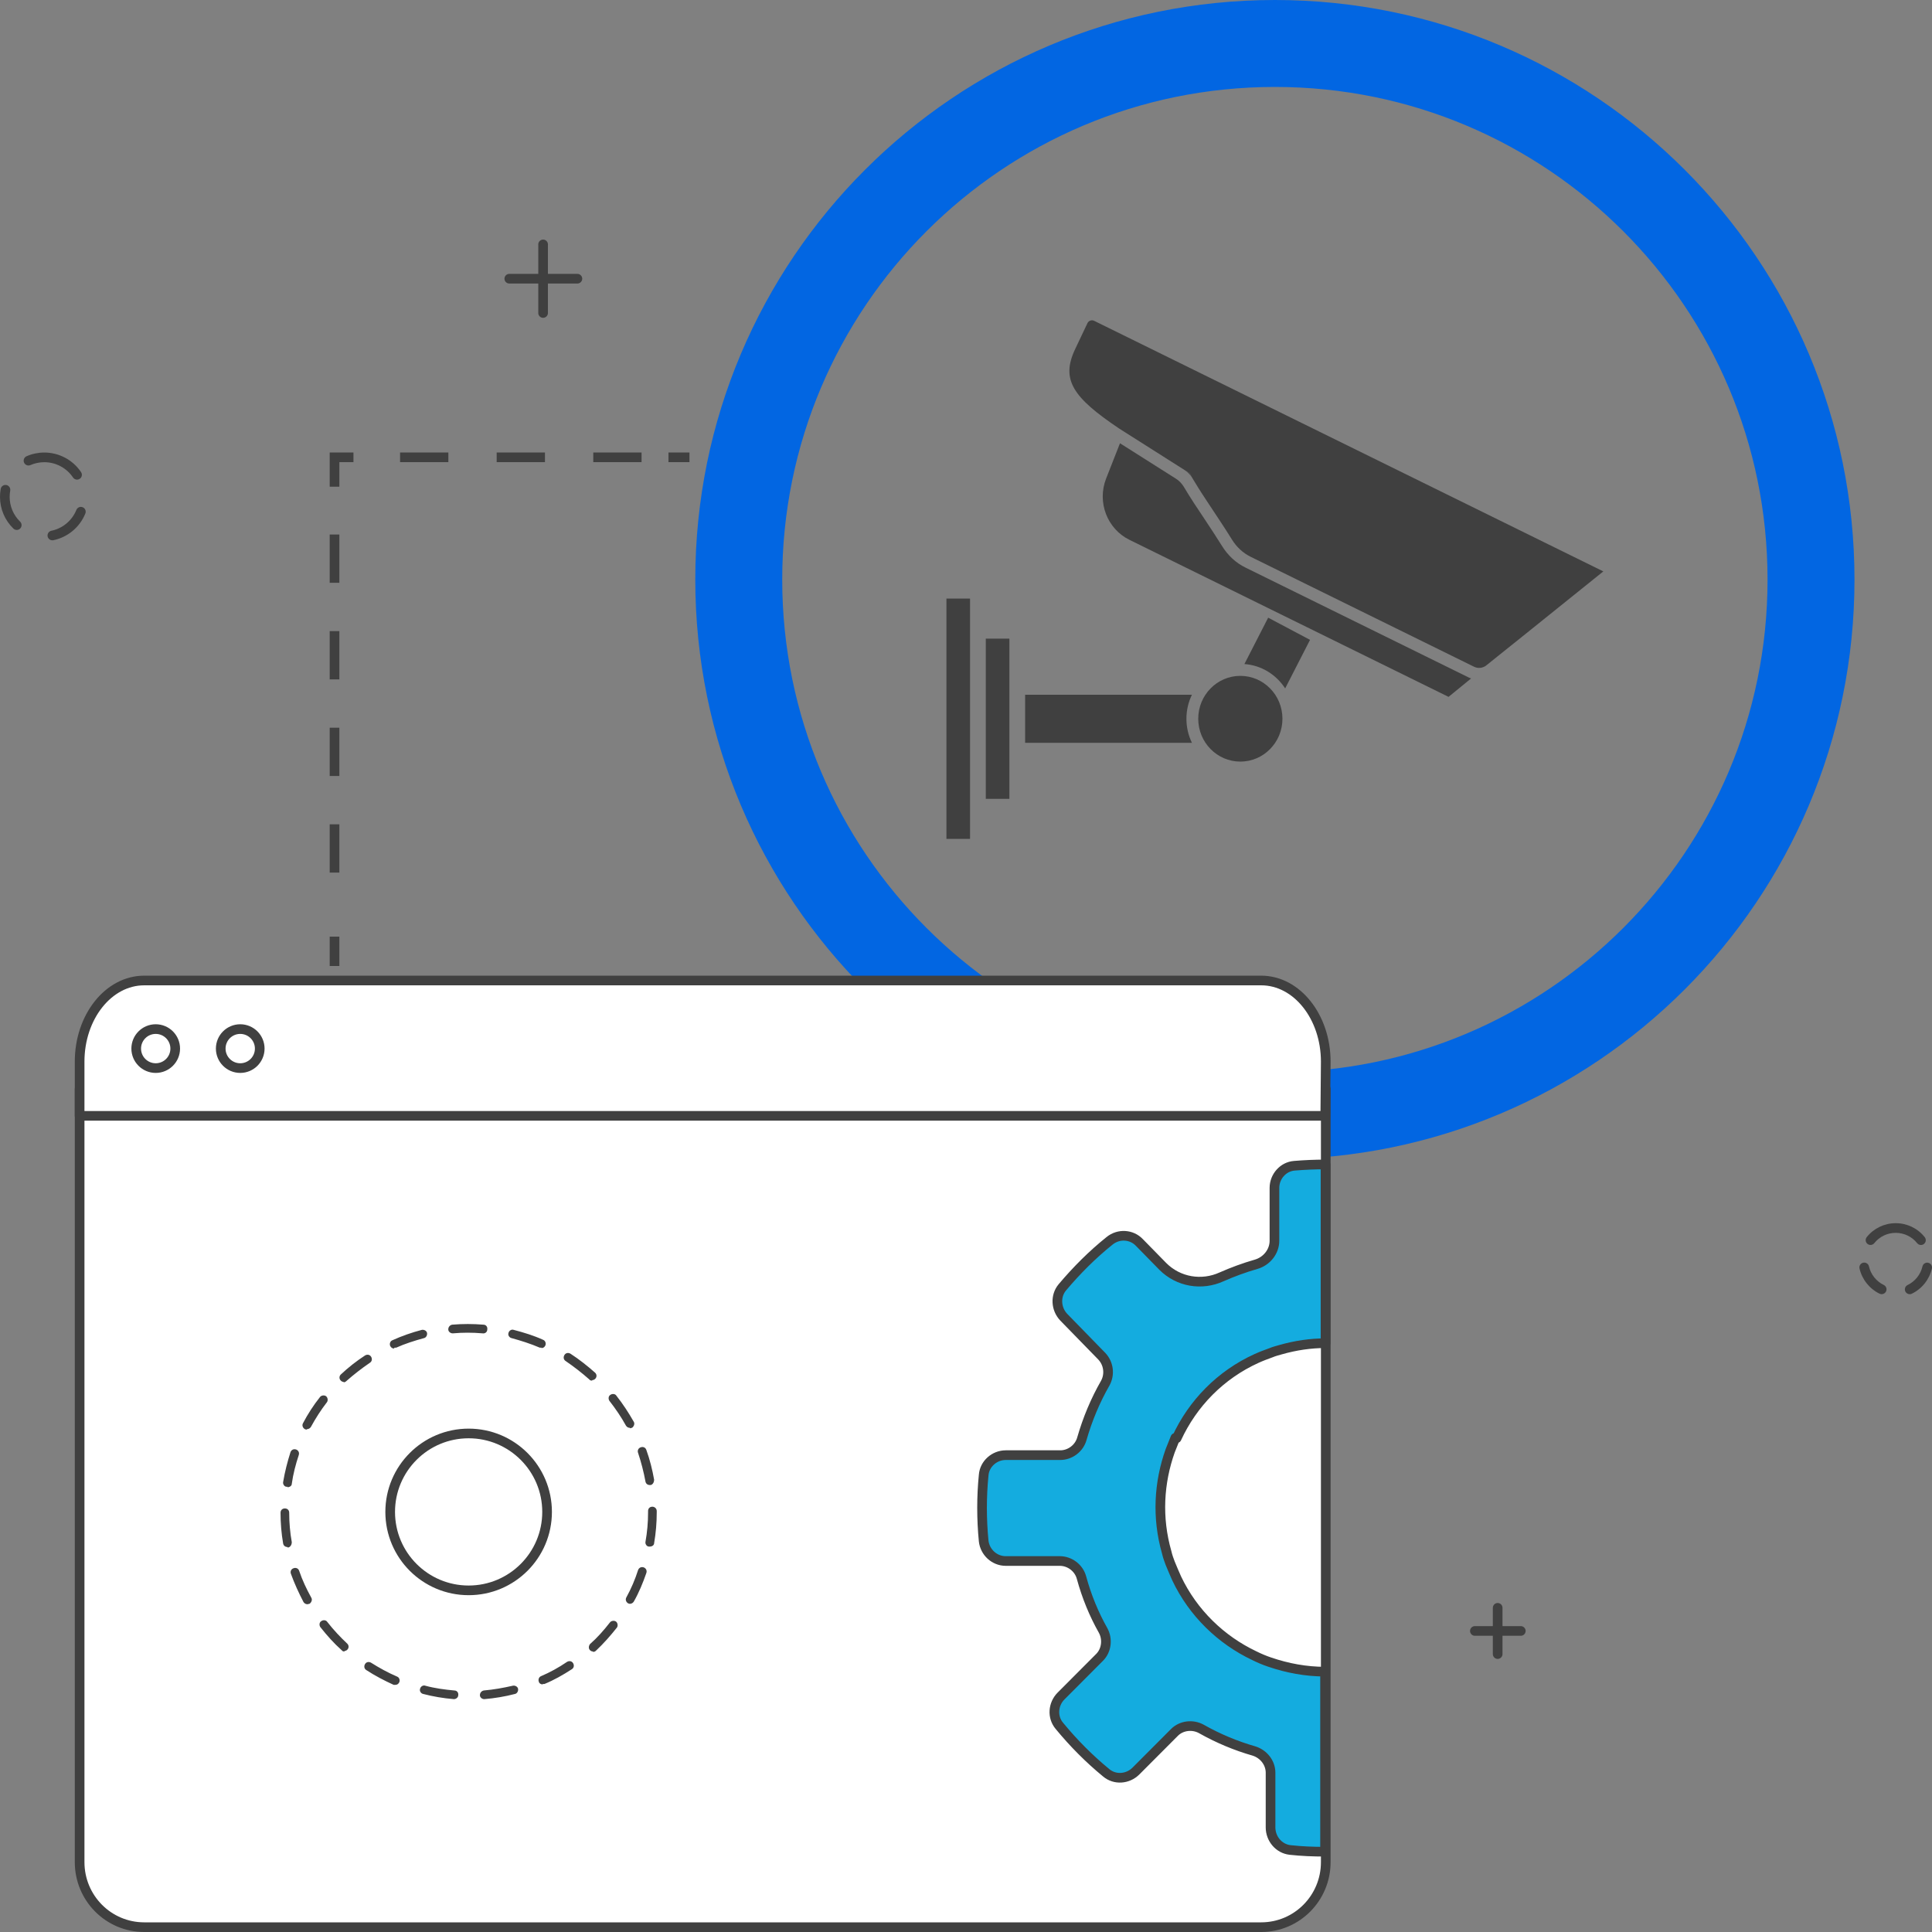<svg width="400" height="400" viewBox="0 0 400 400" fill="none" xmlns="http://www.w3.org/2000/svg">
<rect x="0" y="0" width="400" height="400" fill="#808080" stroke="none"/>
<g clip-path="url(#clip0_504_2430)">
<path d="M70.262 193.919H68.262V200H70.262V193.919Z" fill="#404040"/>
<path d="M70.262 180.664H68.262V170.664H70.262V180.664ZM70.262 160.664H68.262V150.664H70.262V160.664ZM70.262 140.664H68.262V130.664H70.262V140.664ZM70.262 120.664H68.262V110.664H70.262V120.664Z" fill="#404040"/>
<path d="M70.262 100.765H68.262V93.684H73.181V95.684H70.262V100.765Z" fill="#404040"/>
<path d="M132.829 95.684H122.829V93.684H132.829V95.684ZM112.829 95.684H102.829V93.684H112.829V95.684ZM92.829 95.684H82.829V93.684H92.829V95.684Z" fill="#404040"/>
<path d="M142.747 93.684H138.399V95.684H142.747V93.684Z" fill="#404040"/>
<path d="M10.842 111.867C10.378 111.867 9.962 111.543 9.864 111.071C9.752 110.53 10.099 110.001 10.639 109.888C12.978 109.402 14.914 107.787 15.817 105.569C16.025 105.057 16.607 104.81 17.12 105.02C17.632 105.228 17.877 105.812 17.669 106.323C16.514 109.16 14.038 111.224 11.045 111.846C10.976 111.86 10.908 111.867 10.84 111.867H10.842ZM3.468 109.718C3.216 109.718 2.965 109.624 2.77 109.434C0.984 107.693 0 105.36 0 102.867C0 102.314 0.05 101.761 0.147 101.222C0.246 100.679 0.763 100.315 1.31 100.417C1.853 100.516 2.214 101.036 2.115 101.58C2.038 102.001 2 102.434 2 102.868C2 104.818 2.769 106.642 4.166 108.004C4.562 108.389 4.569 109.023 4.184 109.418C3.988 109.619 3.728 109.72 3.468 109.72V109.718ZM15.954 99.304C15.633 99.304 15.317 99.15 15.124 98.863C13.786 96.878 11.561 95.694 9.172 95.694C8.173 95.694 7.207 95.895 6.3 96.292C5.794 96.514 5.204 96.283 4.983 95.777C4.761 95.271 4.992 94.681 5.498 94.46C6.659 93.952 7.894 93.694 9.171 93.694C12.226 93.694 15.071 95.209 16.781 97.745C17.09 98.203 16.969 98.825 16.511 99.133C16.34 99.249 16.145 99.304 15.953 99.304H15.954Z" fill="#404040"/>
<path d="M395.383 267.951C395.011 267.951 394.654 267.743 394.481 267.385C394.242 266.888 394.451 266.29 394.949 266.05C396.496 265.306 397.646 263.864 398.026 262.197C398.148 261.659 398.686 261.317 399.222 261.444C399.761 261.566 400.098 262.102 399.975 262.64C399.461 264.897 397.907 266.845 395.816 267.852C395.676 267.919 395.529 267.951 395.383 267.951ZM389.582 267.945C389.436 267.945 389.288 267.913 389.147 267.845C387.059 266.835 385.506 264.884 384.995 262.626C384.873 262.088 385.211 261.552 385.75 261.43C386.289 261.309 386.824 261.646 386.946 262.185C387.324 263.854 388.472 265.297 390.018 266.044C390.515 266.284 390.723 266.883 390.483 267.38C390.31 267.736 389.954 267.944 389.582 267.944V267.945ZM397.712 257.764C397.418 257.764 397.127 257.635 396.93 257.388C395.845 256.028 394.226 255.248 392.488 255.248C390.75 255.248 389.136 256.026 388.05 257.381C387.706 257.813 387.077 257.884 386.645 257.536C386.213 257.19 386.144 256.561 386.49 256.131C387.957 254.3 390.143 253.249 392.488 253.248C394.838 253.248 397.026 254.302 398.493 256.14C398.838 256.572 398.767 257.202 398.336 257.545C398.151 257.692 397.932 257.764 397.713 257.764H397.712Z" fill="#404040"/>
<path d="M119.545 58.702H105.445C104.893 58.702 104.445 58.254 104.445 57.702C104.445 57.15 104.893 56.702 105.445 56.702H119.545C120.097 56.702 120.545 57.15 120.545 57.702C120.545 58.254 120.097 58.702 119.545 58.702Z" fill="#404040"/>
<path d="M112.444 65.802C111.892 65.802 111.444 65.354 111.444 64.802V50.602C111.444 50.05 111.892 49.602 112.444 49.602C112.996 49.602 113.444 50.05 113.444 50.602V64.802C113.444 65.354 112.996 65.802 112.444 65.802Z" fill="#404040"/>
<path d="M305.357 337.671H314.865" stroke="#404040" stroke-width="2" stroke-linecap="round" stroke-linejoin="round"/>
<path d="M310.077 342.458V332.883" stroke="#404040" stroke-width="2" stroke-linecap="round" stroke-linejoin="round"/>
<path d="M263.951 231C325.255 231 374.951 181.304 374.951 120C374.951 58.696 325.255 9 263.951 9C202.648 9 152.951 58.696 152.951 120C152.951 181.304 202.648 231 263.951 231Z" stroke="#0266E2" stroke-width="18" stroke-miterlimit="10"/>
<path d="M200.837 123.928H195.95V173.684H200.837V123.928Z" fill="#404040"/>
<path d="M208.983 132.221H204.096V165.392H208.983V132.221Z" fill="#404040"/>
<path d="M245.636 148.813C245.636 150.604 246.043 152.279 246.776 153.789H212.24V143.838H246.776C246.043 145.347 245.636 147.038 245.636 148.813Z" fill="#404040"/>
<path d="M271.228 132.476L266.08 142.527C264.239 139.691 261.177 137.734 257.641 137.485L262.561 127.882L271.228 132.476Z" fill="#404040"/>
<path d="M256.799 157.681C261.613 157.681 265.516 153.707 265.516 148.806C265.516 143.904 261.613 139.931 256.799 139.931C251.985 139.931 248.082 143.904 248.082 148.806C248.082 153.707 251.985 157.681 256.799 157.681Z" fill="#404040"/>
<path d="M245.271 97.329L246.286 97.962C246.491 98.331 246.697 98.666 246.886 99.018C246.491 98.331 245.931 97.756 245.271 97.329Z" fill="#404040"/>
<path d="M304.571 140.468L299.908 144.279L233.836 111.763C229.217 109.487 227.116 103.974 228.996 99.116L231.881 91.771L243.48 99.12C244.141 99.53 244.684 100.121 245.096 100.792C246.504 103.157 247.995 105.391 249.439 107.541C250.613 109.321 251.834 111.152 252.99 113.015C254.209 114.995 255.892 116.553 257.879 117.519L304.102 140.277C304.263 140.346 304.425 140.416 304.571 140.468Z" fill="#404040"/>
<path d="M331.951 118.302L316.708 130.559L307.748 137.741C307.02 138.341 306.008 138.455 305.152 138.024L258.946 115.283C257.331 114.49 256.001 113.238 255.051 111.694C253.389 108.992 251.642 106.455 249.93 103.835C249.581 103.314 249.232 102.794 248.899 102.257C248.376 101.451 247.853 100.629 247.347 99.773C247.188 99.521 247.046 99.27 246.888 99.018C246.699 98.666 246.493 98.331 246.288 97.962L245.273 97.329L232.804 89.416L231.725 88.732C222.146 82.3 219.589 78.619 222.603 72.272L225.143 66.912C225.397 66.386 226.02 66.165 226.536 66.424L331.951 118.302Z" fill="#404040"/>
<path d="M274.485 225.457V385.526C274.485 392.982 268.51 399 261.108 399H29.862C22.46 399 16.485 392.982 16.485 385.526V225.457H274.485Z" fill="white" stroke="#404040" stroke-width="2" stroke-linecap="round" stroke-linejoin="round"/>
<path d="M274.388 231.026H16.485V219.798C16.485 210.546 22.449 203.001 29.856 203.001H261.112C268.52 203.001 274.483 210.547 274.483 219.798L274.387 231.026H274.388Z" fill="white" stroke="#404040" stroke-width="2" stroke-linecap="round" stroke-linejoin="round"/>
<path d="M32.239 221.137C34.469 221.137 36.277 219.329 36.277 217.099C36.277 214.869 34.469 213.061 32.239 213.061C30.009 213.061 28.201 214.869 28.201 217.099C28.201 219.329 30.009 221.137 32.239 221.137Z" fill="white" stroke="#404040" stroke-width="2" stroke-linecap="round" stroke-linejoin="round"/>
<path d="M49.737 221.137C51.967 221.137 53.775 219.329 53.775 217.099C53.775 214.869 51.967 213.061 49.737 213.061C47.507 213.061 45.699 214.869 45.699 217.099C45.699 219.329 47.507 221.137 49.737 221.137Z" fill="white" stroke="#404040" stroke-width="2" stroke-linecap="round" stroke-linejoin="round"/>
<path d="M93.976 351.79C91.822 351.611 89.669 351.252 87.605 350.713C87.156 350.623 86.797 350.085 86.977 349.636C87.067 349.187 87.605 348.828 88.054 349.008C90.028 349.546 92.092 349.816 94.066 349.995C94.604 349.995 94.963 350.444 94.874 350.982C94.874 351.431 94.424 351.79 93.976 351.79ZM100.257 351.79C99.808 351.79 99.36 351.431 99.36 350.982C99.36 350.444 99.719 350.085 100.168 349.995C102.232 349.816 104.206 349.457 106.18 349.008C106.629 348.918 107.167 349.187 107.257 349.636C107.347 350.085 107.078 350.623 106.629 350.713C104.565 351.251 102.411 351.61 100.257 351.79ZM81.862 348.828H81.503C79.529 347.931 77.644 346.944 75.85 345.777C75.401 345.508 75.312 344.969 75.581 344.521C75.85 344.072 76.389 343.983 76.837 344.252C78.542 345.329 80.337 346.316 82.221 347.123C82.67 347.302 82.849 347.841 82.67 348.29C82.491 348.649 82.221 348.828 81.862 348.828ZM112.371 348.739C112.012 348.739 111.653 348.56 111.563 348.201C111.384 347.752 111.563 347.214 112.012 347.034C113.896 346.226 115.691 345.239 117.396 344.073C117.845 343.804 118.383 343.894 118.652 344.342C118.921 344.791 118.831 345.329 118.383 345.598C116.588 346.765 114.704 347.841 112.73 348.649H112.371V348.739ZM71.363 341.919C71.184 341.919 70.914 341.919 70.735 341.65C69.12 340.214 67.684 338.599 66.338 336.894C66.069 336.535 66.069 335.907 66.517 335.638C66.876 335.369 67.504 335.369 67.773 335.817C69.029 337.432 70.465 338.958 71.901 340.304C72.26 340.663 72.26 341.201 71.901 341.56C71.722 341.739 71.452 341.829 71.273 341.829L71.363 341.919ZM122.78 341.919C122.511 341.919 122.331 341.829 122.152 341.65C121.793 341.291 121.883 340.753 122.152 340.394C123.677 339.048 125.023 337.523 126.28 335.907C126.549 335.548 127.177 335.458 127.536 335.728C127.895 335.998 127.985 336.625 127.715 336.984C126.369 338.689 124.933 340.304 123.408 341.74C123.229 341.919 123.049 342.009 122.78 342.009V341.919ZM63.646 332.138C63.287 332.138 63.018 331.959 62.838 331.689C61.851 329.805 60.954 327.83 60.236 325.856C60.057 325.407 60.236 324.869 60.774 324.689C61.223 324.51 61.761 324.689 61.941 325.227C62.569 327.111 63.466 328.996 64.454 330.791C64.723 331.24 64.454 331.778 64.095 332.047C63.916 332.047 63.826 332.137 63.646 332.137V332.138ZM130.498 332.048C130.319 332.048 130.229 332.048 130.049 331.958C129.6 331.689 129.421 331.15 129.69 330.702C130.677 328.907 131.485 327.023 132.113 325.049C132.292 324.6 132.741 324.331 133.28 324.511C133.729 324.69 133.998 325.139 133.818 325.678C133.1 327.742 132.293 329.716 131.216 331.6C131.037 331.869 130.767 332.049 130.408 332.049H130.498V332.048ZM59.518 320.293C59.069 320.293 58.71 320.024 58.621 319.575C58.262 317.511 58.083 315.358 58.083 313.204C58.083 312.666 58.442 312.307 58.98 312.307C59.518 312.307 59.877 312.666 59.877 313.204C59.877 315.268 60.056 317.332 60.415 319.306C60.415 319.755 60.146 320.293 59.697 320.383H59.518V320.293ZM134.535 320.203H134.356C133.907 320.203 133.548 319.665 133.638 319.216C133.997 317.242 134.176 315.178 134.176 313.114V312.845C134.176 312.307 134.535 311.948 135.073 311.948C135.522 311.948 135.97 312.307 135.97 312.845V313.114C135.97 315.268 135.791 317.421 135.432 319.485C135.432 319.934 134.983 320.203 134.535 320.203ZM59.518 307.82H59.339C58.89 307.82 58.531 307.282 58.621 306.833C58.98 304.679 59.518 302.616 60.146 300.641C60.325 300.192 60.774 299.923 61.313 300.103C61.762 300.282 62.031 300.731 61.851 301.27C61.223 303.154 60.684 305.218 60.415 307.192C60.415 307.641 59.966 307.91 59.518 307.91V307.82ZM134.535 307.461C134.086 307.461 133.727 307.192 133.638 306.743C133.279 304.769 132.741 302.705 132.113 300.821C131.934 300.372 132.113 299.834 132.651 299.654C133.1 299.475 133.638 299.654 133.818 300.192C134.536 302.166 135.074 304.32 135.433 306.384C135.433 306.833 135.164 307.371 134.715 307.461H134.535ZM63.556 295.975C63.377 295.975 63.287 295.975 63.107 295.885C62.658 295.616 62.479 295.077 62.748 294.629C63.735 292.745 64.902 290.95 66.248 289.245C66.517 288.886 67.145 288.796 67.504 289.066C67.863 289.336 67.953 289.963 67.683 290.322C66.427 291.937 65.35 293.642 64.363 295.437C64.184 295.706 63.914 295.886 63.555 295.886V295.976L63.556 295.975ZM130.408 295.616C130.049 295.616 129.78 295.437 129.6 295.167C128.613 293.372 127.446 291.667 126.19 290.052C125.921 289.693 125.921 289.065 126.369 288.796C126.728 288.527 127.356 288.527 127.625 288.975C128.971 290.68 130.138 292.475 131.214 294.359C131.483 294.808 131.214 295.346 130.855 295.615C130.676 295.615 130.586 295.705 130.406 295.705V295.615H130.408V295.616ZM71.183 286.104C70.914 286.104 70.734 286.014 70.555 285.835C70.196 285.476 70.196 284.938 70.555 284.579C72.08 283.143 73.785 281.797 75.58 280.631C76.029 280.362 76.567 280.452 76.836 280.9C77.105 281.348 77.015 281.887 76.567 282.156C74.862 283.323 73.247 284.579 71.721 285.925C71.542 286.104 71.362 286.194 71.093 286.194L71.183 286.104ZM122.601 285.835C122.422 285.835 122.152 285.835 121.973 285.566C120.448 284.22 118.832 282.964 117.127 281.797C116.678 281.528 116.589 280.989 116.858 280.541C117.127 280.093 117.666 280.003 118.114 280.272C119.909 281.439 121.614 282.785 123.229 284.22C123.588 284.579 123.588 285.117 123.229 285.476C123.05 285.655 122.78 285.745 122.601 285.745V285.835ZM81.591 279.195C81.232 279.195 80.963 279.016 80.783 278.657C80.604 278.208 80.783 277.67 81.232 277.49C83.206 276.593 85.27 275.875 87.334 275.336C87.783 275.246 88.321 275.515 88.411 275.964C88.501 276.413 88.232 276.951 87.783 277.041C85.809 277.579 83.835 278.208 82.04 279.015H81.681L81.591 279.194V279.195ZM112.102 279.015H111.743C109.859 278.207 107.884 277.579 105.91 277.041C105.461 276.951 105.102 276.413 105.282 275.964C105.372 275.515 105.91 275.156 106.359 275.336C108.423 275.874 110.487 276.503 112.461 277.4C112.91 277.579 113.089 278.118 112.91 278.567C112.731 278.926 112.461 279.105 112.102 279.105V279.015ZM93.707 276.054C93.258 276.054 92.81 275.695 92.81 275.246C92.81 274.708 93.169 274.349 93.618 274.259C95.772 274.08 97.925 274.08 100.079 274.259C100.617 274.259 100.976 274.708 100.887 275.246C100.887 275.784 100.438 276.143 99.9 276.054C97.836 275.875 95.772 275.875 93.798 276.054H93.707Z" fill="#404040"/>
<path d="M97.026 329.266C105.996 329.266 113.268 321.994 113.268 313.024C113.268 304.054 105.996 296.782 97.026 296.782C88.056 296.782 80.784 304.054 80.784 313.024C80.784 321.994 88.056 329.266 97.026 329.266Z" stroke="#404040" stroke-width="2" stroke-linecap="round" stroke-linejoin="round"/>
<path d="M243.615 297.767C246.929 290.581 252.663 284.653 260.188 281.239C261.173 280.79 262.159 280.43 263.144 280.071C263.771 279.802 264.488 279.622 265.115 279.442C268.251 278.544 271.385 278.095 274.431 278.095V241.087C272.281 241.087 270.131 241.177 267.981 241.356C265.652 241.535 263.86 243.601 263.86 245.937V256.896C263.86 259.141 262.248 261.118 260.097 261.747C257.588 262.466 255.17 263.364 252.93 264.352C248.809 266.238 243.972 265.43 240.747 262.196L235.909 257.256C234.297 255.549 231.609 255.37 229.727 256.897C226.144 259.771 222.918 263.005 219.962 266.509C218.44 268.306 218.618 271.001 220.231 272.707L228.115 280.791C229.549 282.318 229.817 284.564 228.832 286.361C226.771 289.954 225.159 293.817 223.994 297.859C223.457 299.835 221.575 301.272 219.515 301.272H208.227C205.898 301.272 203.837 303.069 203.659 305.404C203.211 309.896 203.211 314.476 203.659 319.058C203.928 321.393 205.898 323.19 208.227 323.19H219.425C221.486 323.19 223.366 324.627 223.904 326.603C224.979 330.555 226.502 334.238 228.383 337.562C229.368 339.359 229.1 341.694 227.666 343.132L219.693 351.126C217.991 352.833 217.812 355.527 219.335 357.324C222.291 360.917 225.517 364.151 229.01 367.025C230.802 368.552 233.489 368.372 235.192 366.666L243.165 358.672C244.599 357.235 246.928 356.965 248.72 357.953C252.214 359.929 255.887 361.457 259.65 362.534C261.621 363.163 263.054 364.959 263.054 367.026V378.345C263.054 380.68 264.756 382.746 267.085 383.016C269.504 383.285 271.923 383.375 274.341 383.375V346.097C270.4 346.097 266.547 345.378 262.874 344.121C261.799 343.762 260.724 343.312 259.649 342.774C252.84 339.541 247.017 333.971 243.614 326.785C243.166 325.797 242.719 324.719 242.27 323.641C242.001 322.922 241.733 322.204 241.553 321.396C239.492 314.21 239.941 306.934 242.27 300.377C242.628 299.479 242.987 298.58 243.345 297.682L243.614 297.772V297.769L243.615 297.767Z" fill="#14ACDF" stroke="#404040" stroke-width="2" stroke-linecap="round" stroke-linejoin="round"/>
</g>
<defs>
<clipPath id="clip0_504_2430">
<rect width="400" height="400" fill="white"/>
</clipPath>
</defs>
</svg>
